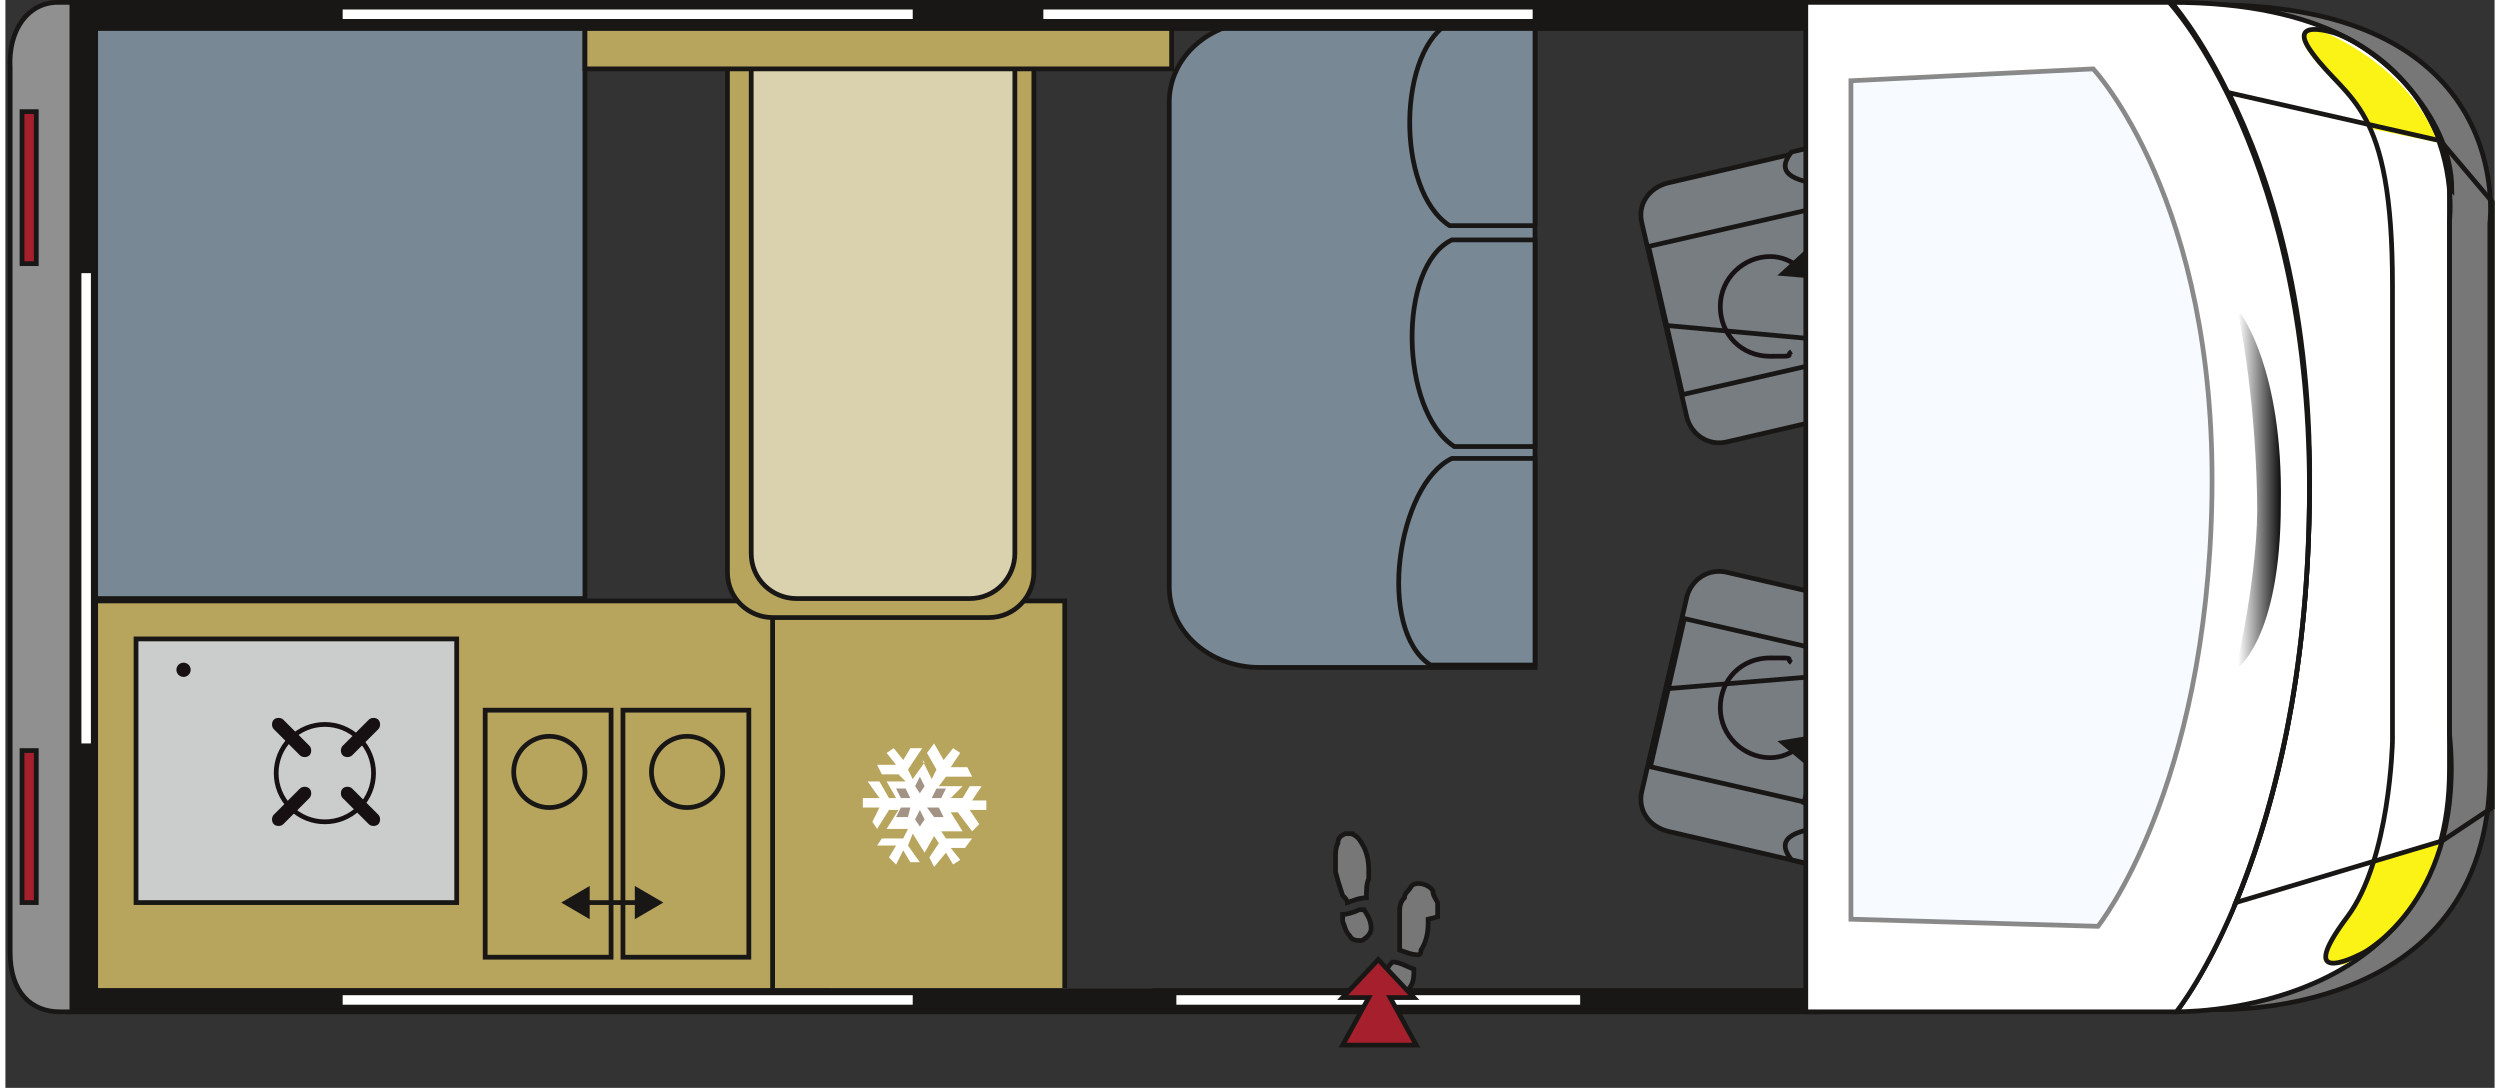 <?xml version="1.0" encoding="UTF-8"?>
<svg xmlns="http://www.w3.org/2000/svg" width="37mm" height="16.1mm" xmlns:xlink="http://www.w3.org/1999/xlink" version="1.1" viewBox="0 0 104.8 45.8">
  <rect x="0" y="0" width="104.8" height="45.8" fill="#333333" stroke="none"/>
  <defs>
    <linearGradient id="Linearer_Verlauf_1" data-name="Linearer Verlauf 1" x1="94" y1="20.7" x2="95.9" y2="20.7" gradientUnits="userSpaceOnUse">
      <stop offset="0" stop-color="#fff"/>
      <stop offset="1" stop-color="#000"/>
    </linearGradient>
  </defs>
  <!-- Generator: Adobe Illustrator 28.6.0, SVG Export Plug-In . SVG Version: 1.2.0 Build 709)  -->
  <g>
    <g id="nachbau">
      <g>
        <path d="M52.8.9c-2.1,0-3.8,1.5-3.8,3.4v20.4c0,1.9,1.7,3.4,3.8,3.4h11.6s0-27.2,0-27.2h-11.6Z" fill="#788895" stroke="#181715" stroke-width=".2"/>
        <path d="M64.4,28v-8.7s-3.5,0-3.5,0c-2.3,1.1-3.2,7.2-.9,8.7h4.4Z" fill="#788895" stroke="#181715" stroke-width=".2"/>
        <path d="M64.4,18.8v-8.7s-3.5,0-3.5,0c-2.3,1.1-2.2,7.2.1,8.7h3.4Z" fill="#788895" stroke="#181715" stroke-width=".2"/>
        <path d="M64.4,9.5V.9s-3.5,0-3.5,0c-2.3,1.1-2.4,7.1-.1,8.6h3.6Z" fill="#788895" stroke="#181715" stroke-width=".2"/>
      </g>
      <g>
        <polygon points="27.7 37.4 28.7 38.8 27.7 40.3 27.7 37.4" fill="#181715"/>
        <polygon points="24.4 40.3 23.4 38.8 24.4 37.4 24.4 40.3" fill="#181715"/>
        <line x1="23.4" y1="38.8" x2="28.7" y2="38.8" fill="none" stroke="#181715" stroke-width=".2"/>
      </g>
      <rect x="32.3" y="25.3" width="12.3" height="16.9" fill="#b7a45d" stroke="#181715" stroke-width=".2"/>
      <rect x="2.6" y="1" width="21.8" height="24.2" fill="#788895" stroke="#181715" stroke-width=".2"/>
      <g>
        <path d="M38.6,32l.4.8.2-.4-.4-.7.3-.4.4.7.4-.5.3.2-.4.6h.7s.2.4.2.4h-1.1l-.3.4h1c0,0-.5.5-.5.5h.5l.3-.5h.5l-.4.6h.6v.4h-.7l.4.6-.3.3-.6-.8h-.3l.5.8h-.9s.2.3.2.3h1.1s-.3.4-.3.4h-.6s.4.5.4.5l-.3.2-.3-.5-.5.6-.2-.4.4-.6-.2-.3-.4.7-.5-.8-.2.5.5.7h-.4l-.3-.5-.3.6-.3-.3.3-.5h-.8l.2-.3h.9s.2-.4.2-.4h-.9l.5-.8h-.4l-.5.8-.2-.3.3-.6h-.7v-.4h.7l-.5-.7h.5l.4.7h.3l-.4-.7h.8l-.3-.3h-.7l-.2-.4h.8l-.4-.5.3-.2.4.5.3-.5h.5l-.6.9.2.4.5-.7Z" fill="#fff" stroke="#0ba1e2" stroke-width="0"/>
        <g>
          <polygon points="38.5 32.7 38.7 33.1 38.5 33.4 38.3 33.1 38.5 32.7" fill="#a39384" stroke="#0ba1e2" stroke-width="0"/>
          <polygon points="38.5 34.1 38.7 34.5 38.5 34.8 38.3 34.5 38.5 34.1" fill="#a39384" stroke="#0ba1e2" stroke-width="0"/>
          <polygon points="38.8 34 39.3 34 39.5 34.4 39.1 34.4 38.8 34" fill="#a39384" stroke="#0ba1e2" stroke-width="0"/>
          <polygon points="37.5 34.4 38 34.4 38.1 34 37.7 34 37.5 34.4" fill="#a39384" stroke="#0ba1e2" stroke-width="0"/>
          <polygon points="39 33.6 39.4 33.6 39.6 33.2 39.2 33.2 39 33.6" fill="#a39384" stroke="#0ba1e2" stroke-width="0"/>
          <polygon points="37.5 33.2 37.9 33.2 38.1 33.6 37.7 33.6 37.5 33.2" fill="#a39384" stroke="#0ba1e2" stroke-width="0"/>
        </g>
      </g>
      <g>
        <rect x="3.6" y="25.3" width="28.7" height="16.6" fill="#b7a45d" stroke="#181715" stroke-width=".2"/>
        <rect x="5.5" y="26.9" width="13.5" height="11.1" fill="#cbcccc" stroke="#181715" stroke-width=".2"/>
        <g>
          <path d="M12,31.1c-.8.8-.8,2.1,0,2.9s2.1.8,2.9,0,.8-2.1,0-2.9-2.1-.8-2.9,0Z" fill="#cbcccc" stroke="#161012" stroke-width=".2"/>
          <path d="M11.7,30.3c-.1-.1-.3-.1-.4,0h0c-.1.1-.1.3,0,.4l1.1,1.1c.1.1.3.1.4,0h0c.1-.1.1-.3,0-.4l-1.1-1.1Z" fill="#161012"/>
          <path d="M14.6,33.2c-.1-.1-.3-.1-.4,0h0c-.1.1-.1.3,0,.4l1.1,1.1c.1.1.3.1.4,0h0c.1-.1.1-.3,0-.4l-1.1-1.1Z" fill="#161012"/>
          <path d="M14.2,31.4c-.1.1-.1.3,0,.4h0c.1.1.3.1.4,0l1.1-1.1c.1-.1.1-.3,0-.4h0c-.1-.1-.3-.1-.4,0l-1.1,1.1Z" fill="#161012"/>
          <path d="M11.3,34.3c-.1.1-.1.3,0,.4h0c.1.1.3.1.4,0l1.1-1.1c.1-.1.1-.3,0-.4h0c-.1-.1-.3-.1-.4,0l-1.1,1.1Z" fill="#161012"/>
        </g>
        <rect x="20.2" y="29.9" width="5.3" height="10.4" fill="#b7a45d" stroke="#181715" stroke-width=".2"/>
        <rect x="26" y="29.9" width="5.3" height="10.4" fill="#b7a45d" stroke="#181715" stroke-width=".2"/>
        <circle cx="22.9" cy="32.5" r="1.5" fill="#b7a45d" stroke="#181715" stroke-width=".2"/>
        <circle cx="28.7" cy="32.5" r="1.5" fill="#b7a45d" stroke="#181715" stroke-width=".2"/>
        <g>
          <line x1="24.4" y1="38" x2="26.7" y2="38" fill="none" stroke="#181715" stroke-width=".2"/>
          <polygon points="24.6 38.7 23.4 38 24.6 37.3 24.6 38.7" fill="#181715"/>
          <polygon points="26.5 38.7 27.7 38 26.5 37.3 26.5 38.7" fill="#181715"/>
        </g>
        <circle cx="7.5" cy="28.2" r=".3" fill="#161012"/>
      </g>
      <path d="M30.5,1.8h12.8v22.3c0,1-.8,1.9-1.9,1.9h-9.1c-1,0-1.9-.8-1.9-1.9V1.8h0Z" fill="#b7a45d" stroke="#181715" stroke-width=".2"/>
      <path d="M31.4,1.6h11.1v21.7c0,1-.8,1.9-1.9,1.9h-7.3c-1,0-1.9-.8-1.9-1.9V1.6h0Z" fill="#dad1af" stroke="#181715" stroke-width=".2"/>
      <rect x="24.4" y=".8" width="24.7" height="2.1" fill="#b7a45d" stroke="#181715" stroke-width=".2"/>
    </g>
    <g id="rahmen_x2F_fahrzeug">
      <g>
        <g>
          <g>
            <path d="M70.8,25.1c.2-.7.9-1.2,1.7-1l8.6,2c.8.2,1.3.9,1.1,1.7l-1.9,8.2c-.2.7-.9,1.2-1.7,1l-8.6-2c-.8-.2-1.3-.9-1.1-1.7l1.9-8.2Z" fill="#787d82" stroke="#181715" stroke-width=".2"/>
            <rect x="70" y="26.5" width="6.4" height="6.8" transform="translate(27.8 94.6) rotate(-77.1)" fill="#787d82" stroke="#181715" stroke-width=".2"/>
            <rect x="75.1" y="29.1" width="6.4" height="3.8" transform="translate(30.6 100.5) rotate(-77.1)" fill="#787d82" stroke="#181715" stroke-width=".2"/>
            <line x1="69.9" y1="29" x2="80.8" y2="28.1" fill="#181715" stroke="#181715" stroke-width=".2"/>
            <path d="M81.2,28.6c.2-1-5.9-2-3.3-3.6l3.7.8c.8.2,1.3,1,1.1,1.9l-1.9,8.2c-.2.9-1,1.4-1.8,1.2l-3.8-.9c-1.6-2,4.5-1.1,4.7-2l1.4-5.7Z" fill="#787d82" stroke="#181715" stroke-width=".2"/>
            <path d="M80,28.8c.1-.5.7-.8,1.4-.6h0c.6.1,1.1.7,1,1.2l-1.1,4.8c-.1.5-.7.8-1.4.6h0c-.6-.1-1.1-.7-1-1.2l1.1-4.8Z" fill="#787d82" stroke="#181715" stroke-width=".2"/>
          </g>
          <g>
            <path d="M75.6,31.4c-.4.3-.8.5-1.3.5-1.1,0-2.1-.9-2.1-2.1s.9-2.1,2.1-2.1.6,0,.9.2" fill="none" stroke="#181215" stroke-width=".2"/>
            <polygon points="75.8 32.2 74.6 31.2 75.8 31 75.8 32.2" fill="#181715"/>
          </g>
        </g>
        <g>
          <g>
            <path d="M70.8,17.6c.2.7.9,1.2,1.7,1l8.6-2c.8-.2,1.3-.9,1.1-1.7l-1.9-8.2c-.2-.7-.9-1.2-1.7-1l-8.6,2c-.8.2-1.3.9-1.1,1.7l1.9,8.2Z" fill="#787d82" stroke="#181715" stroke-width=".2"/>
            <rect x="69.8" y="9.6" width="6.8" height="6.4" transform="translate(-1 16.6) rotate(-12.9)" fill="#787d82" stroke="#181715" stroke-width=".2"/>
            <rect x="76.5" y="8.5" width="3.8" height="6.4" transform="translate(-.6 17.8) rotate(-12.9)" fill="#787d82" stroke="#181715" stroke-width=".2"/>
            <line x1="69.9" y1="13.7" x2="80.8" y2="14.7" fill="#181715" stroke="#181715" stroke-width=".2"/>
            <path d="M79.9,8.4c-.2-.9-6.3,0-4.7-2l3.8-.9c.8-.2,1.6.4,1.8,1.2l1.9,8.2c.2.9-.3,1.7-1.1,1.9l-3.7.8c-2.5-1.5,3.5-2.5,3.3-3.6l-1.4-5.7Z" fill="#787d82" stroke="#181715" stroke-width=".2"/>
            <path d="M80,13.9c.1.5.7.8,1.4.6h0c.6-.1,1.1-.7,1-1.2l-1.1-4.8c-.1-.5-.7-.8-1.4-.6h0c-.6.1-1.1.7-1,1.2l1.1,4.8Z" fill="#787d82" stroke="#181715" stroke-width=".2"/>
          </g>
          <g>
            <path d="M75.6,11.3c-.4-.3-.8-.5-1.3-.5-1.1,0-2.1.9-2.1,2.1s.9,2.1,2.1,2.1.6,0,.9-.2" fill="none" stroke="#181215" stroke-width=".2"/>
            <polygon points="75.8 10.5 74.6 11.6 75.8 11.7 75.8 10.5" fill="#181715"/>
          </g>
        </g>
      </g>
      <rect x="34.7" y="41.6" width="13.6" height=".4" fill="#fff"/>
      <rect x="5.7" y="41.8" width="21.8" height=".4" fill="#fff"/>
      <polygon points="76.4 41.7 3.8 41.7 3.8 1.2 76.4 1.2 76.4 .1 2.7 .1 2.7 42.6 76.4 42.6 76.4 41.7" fill="#181715" stroke="#181715" stroke-width=".2"/>
      <rect x="43.7" y=".4" width="20.6" height=".4" fill="#fff"/>
      <rect x="14.2" y="41.9" width="24" height=".4" fill="#fff"/>
      <g>
        <rect x="49.3" y="41.9" width="17" height=".4" fill="#fff"/>
        <g>
          <g>
            <path d="M56.6,35.1c.2,0,.4.2.5.4.2.3.3.7.3,1.1,0,.1,0,.3,0,.4-.1.2-.1.5-.1.8,0,0,0,0,0,0-.3,0-.5.1-.8.2,0,0,0,0,0,0,0-.1-.1-.2-.2-.3-.1-.3-.2-.6-.3-1,0-.1,0-.2,0-.3,0,0,0-.2,0-.3,0,0,0,0,0,0,0-.2,0-.4.1-.6,0-.2.1-.3.3-.4,0,0,.1,0,.2,0,0,0,.1,0,.2,0Z" fill="#777" stroke="#181715" stroke-width=".2"/>
            <path d="M59.9,38.7c0,0,0,.2,0,.2,0,.4-.1.8-.3,1.1,0,0,0,.2-.1.2,0,0,0,0,0,0-.3,0-.5-.1-.8-.2,0,0,0,0,0,0,0-.2,0-.4,0-.5,0,0,0-.2,0-.3,0-.2,0-.4,0-.7,0-.3,0-.5.2-.7,0-.2.2-.3.3-.5.2-.2.7-.1.9.2,0,.2.1.3.2.5,0,.1,0,.2,0,.3v.3Z" fill="#777" stroke="#181715" stroke-width=".2"/>
            <path d="M58.6,41.8c-.2,0-.4-.2-.4-.5,0-.2,0-.4,0-.5,0-.1.1-.2.2-.3,0,0,0,0,0,0,.3,0,.6.2.9.3,0,0,0,0,0,0,0,.4,0,.7-.4,1,0,0-.2.1-.3.1h-.1Z" fill="#777" stroke="#181715" stroke-width=".2"/>
            <path d="M56.3,38.5c.2,0,.5-.1.7-.2,0,0,.1,0,.2,0,0,0,0,0,0,0,.2.3.3.5.3.8,0,.2-.2.4-.4.5-.2,0-.4,0-.5-.2-.2-.2-.2-.4-.3-.6,0,0,0-.2,0-.3Z" fill="#777" stroke="#181715" stroke-width=".2"/>
          </g>
          <polygon points="57.8 40.4 59.3 42 58.3 42 59.4 44 56.3 44 57.4 42 56.3 42 57.8 40.4" fill="#a61f2c" stroke="#181715" stroke-width=".2"/>
        </g>
      </g>
      <g>
        <path d="M2.8,42.6h-.5c-1.2,0-2.1-.8-2.1-2.5V2.9C.1,1.2,1,.1,2.2.1h.6v42.5Z" fill="#8f908f" stroke="#181715" stroke-width=".2"/>
        <g>
          <rect x=".7" y="31.6" width=".6" height="6.4" fill="#a61f2c" stroke="#181715" stroke-width=".2"/>
          <rect x=".7" y="4.7" width=".6" height="6.4" fill="#a61f2c" stroke="#181715" stroke-width=".2"/>
        </g>
      </g>
      <rect x="3.2" y="11.5" width=".4" height="19.8" fill="#fff"/>
      <path d="M34,45.8" fill="none" stroke="#171113" stroke-width=".3"/>
      <path d="M57.3,25.1" fill="none" stroke="#171013" stroke-width=".3"/>
      <rect x="14.2" y=".4" width="24" height=".4" fill="#fff"/>
      <g>
        <path d="M92.9.2v2.5c1.8,3.1,4.3,9.2,4.1,18.6-.2,9.6-2.5,15.7-4.1,18.8v2.4s11.7.6,11.7-10V9.4S105.8.2,92.9.2Z" fill="#777" stroke="#181715" stroke-width=".2"/>
        <path d="M91.2.1h0c.5.6,6,7.2,5.8,21.2-.2,14.3-5.3,20.9-5.6,21.3,1.6,0,11.5-.5,11.5-10.2V9.3S104.1.1,91.2.1Z" fill="#fff" stroke="#181715" stroke-width=".2"/>
        <g>
          <path d="M99.5,5.4l2.9.6c-1.2-3.3-4.9-4.7-4.9-4.7,0,0-.9,0-.8.3,0,.7,2.2,2.6,2.2,2.6l.7,1.2Z" fill="#fbf315"/>
          <path d="M99.1,37.9s-1.5,1.7-1.5,2.5c0,.3.9.2.9.2,0,0,3.4-1.7,4.1-5.2l-2.8.8-.7,1.6Z" fill="#fbf315"/>
          <path d="M103,8c0-3.3-3.2-6-4.9-6.6,0,0-2.1-.7-1,.8,1.5,2.1,3.4,2.1,3.4,9.8v19.2s-.1,5-1.9,7.4c-2.4,3.2.7,1.5.7,1.5,0,0,4.3-2.3,3.6-9.2,0,0,0-14.9,0-23Z" fill="none" stroke="#181715" stroke-width=".2"/>
        </g>
        <path d="M75.8.1v42.5h15.6s5.4-6.6,5.6-21.3c.2-14.7-5.9-21.2-5.9-21.2h-15.4Z" fill="#fff" stroke="#181715" stroke-width=".2"/>
        <path d="M94.1,13.2s1.8,2.3,1.7,8c0,5.8-1.9,7-1.9,7,0,0,1-4.2.9-7.3-.1-4.6-.8-7.7-.8-7.7Z" fill="url(#Linearer_Verlauf_1)"/>
        <path d="M102.4,5.9l-8.8-2c1.7,3.4,3.6,9.1,3.4,17.4-.1,7.8-1.7,13.3-3.1,16.7l8.7-2.6,2.1-1.4V8.5l-2.2-2.6Z" fill="none" stroke="#181715" stroke-width=".2"/>
      </g>
      <path d="M77.7,3.3v35.4l10.4.3s4.6-5.7,4.8-18.1c.2-12.5-5-18-5-18l-10.2.5Z" fill="#f0f7fe" opacity=".5" stroke="#181715" stroke-width=".2"/>
    </g>
  </g>
</svg>